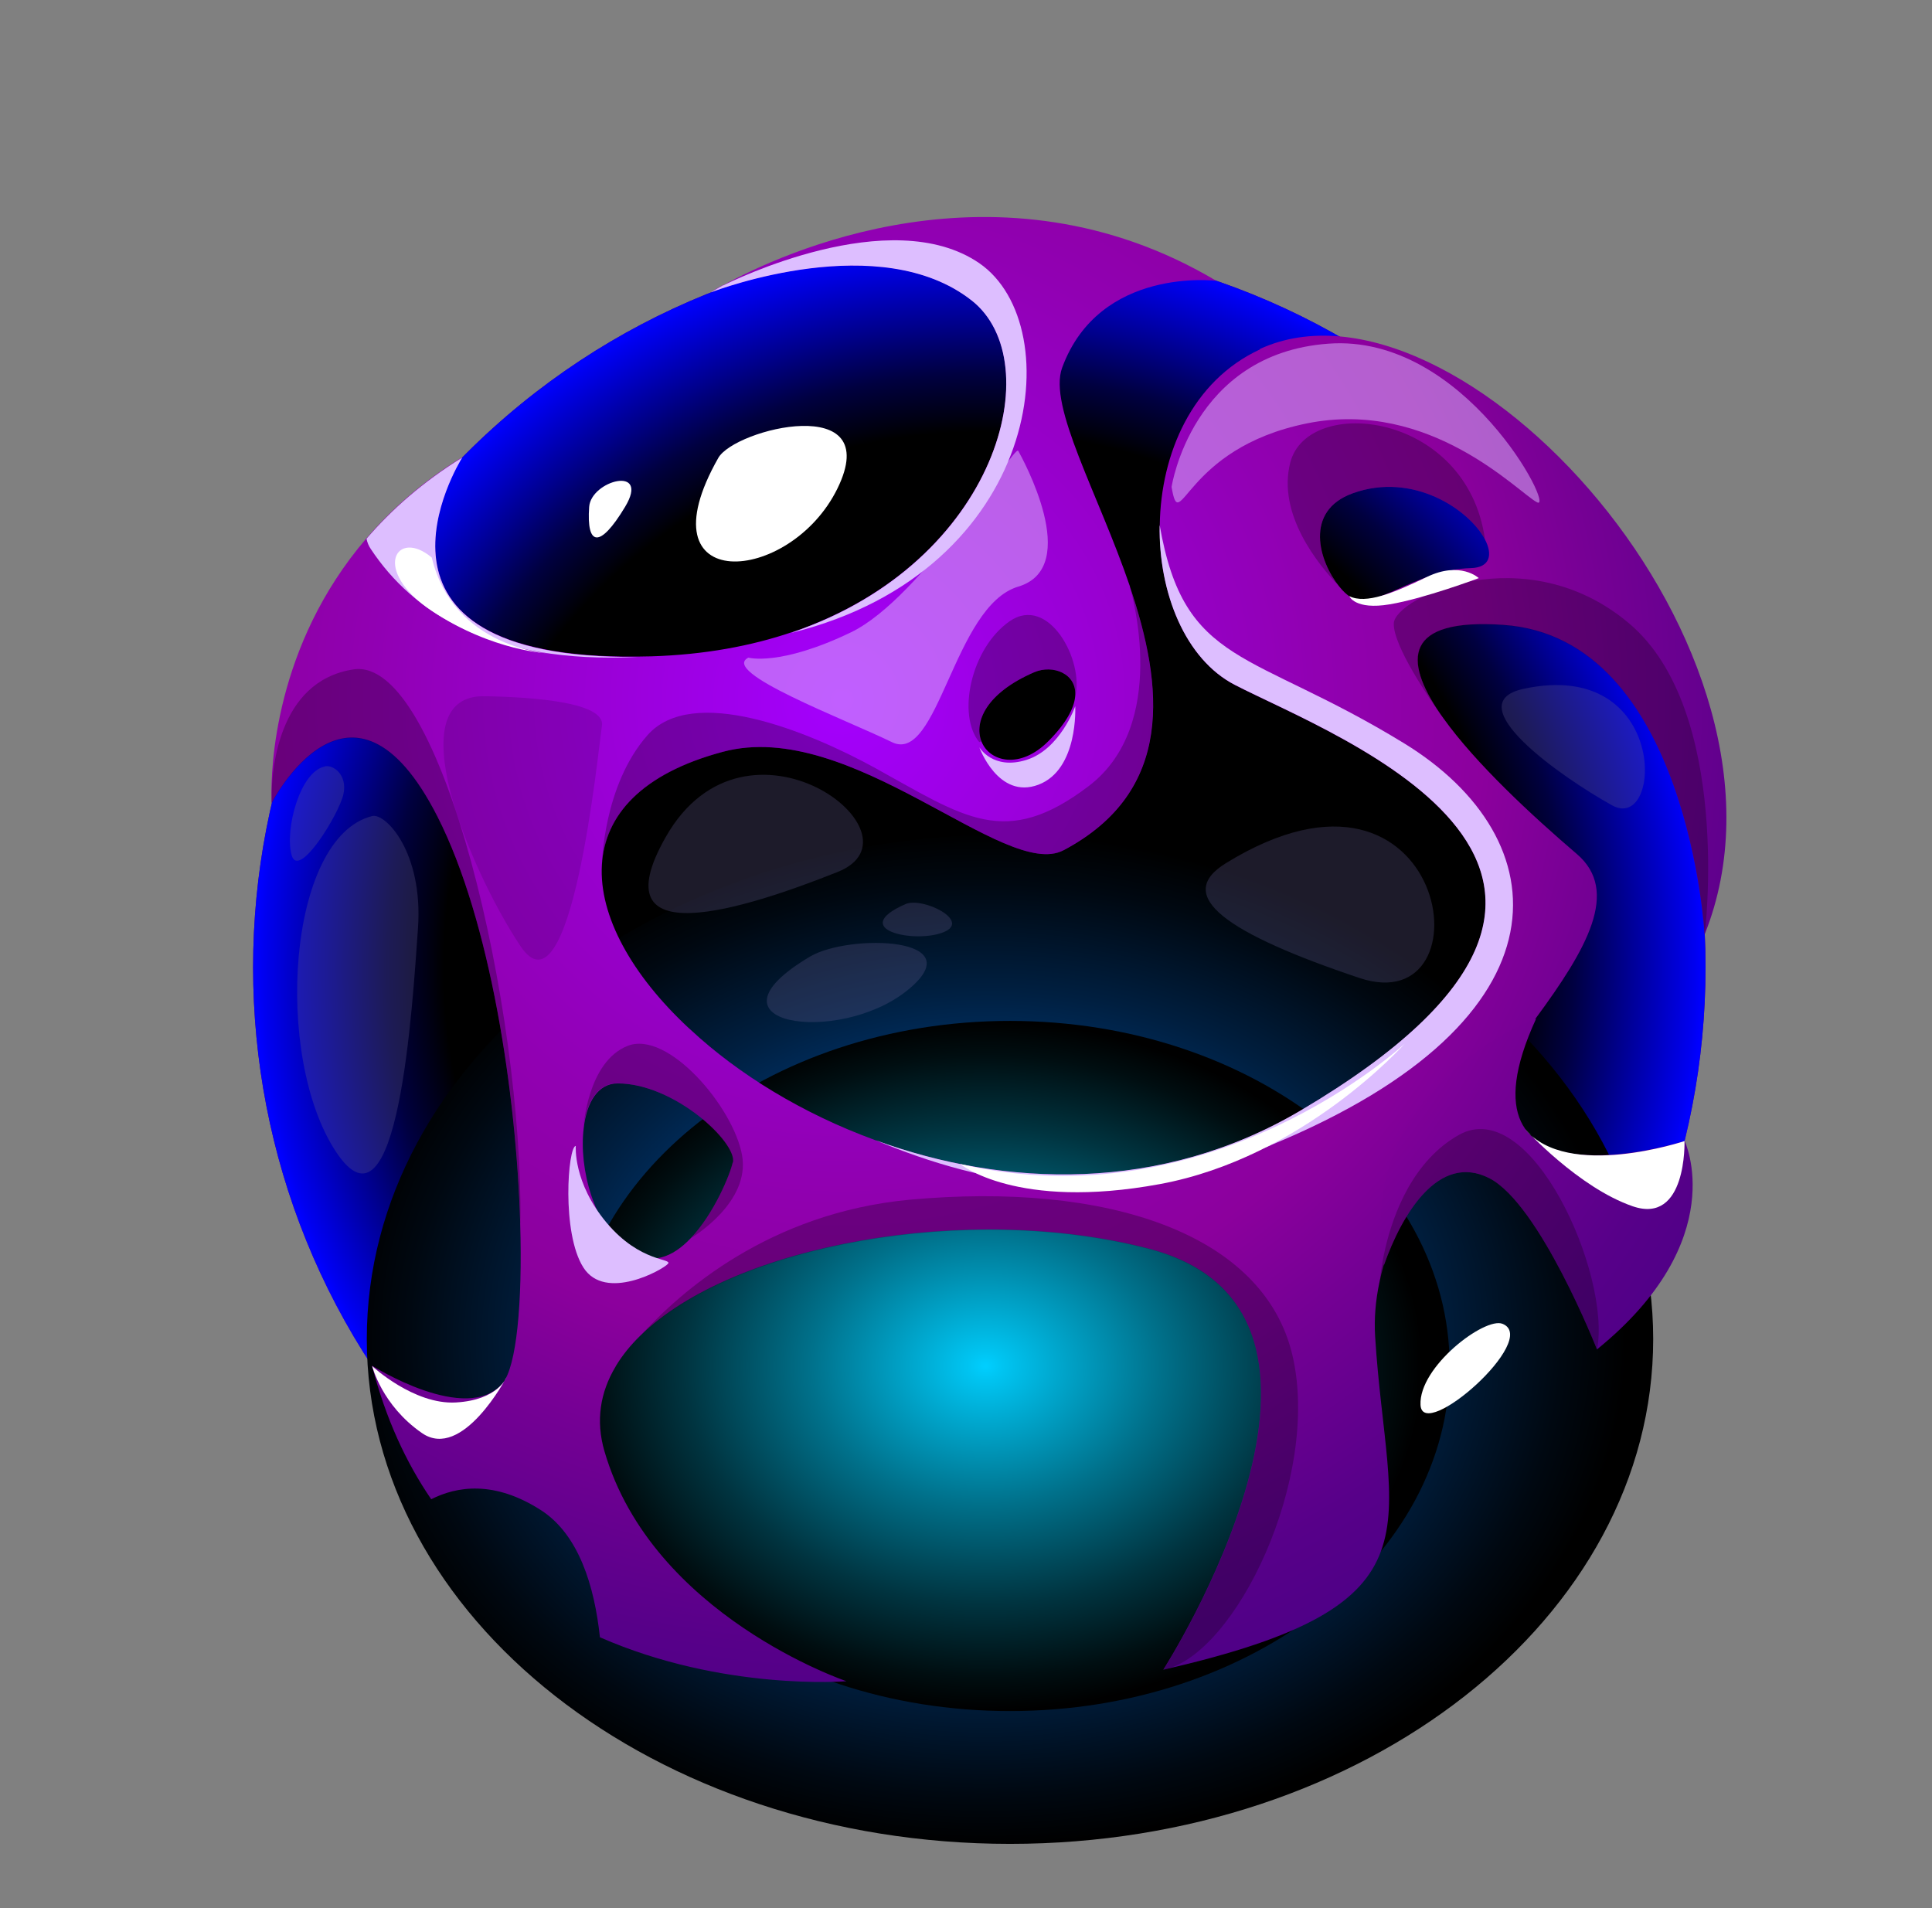 <svg width="81" height="80" viewBox="0 0 81 80" fill="none" xmlns="http://www.w3.org/2000/svg">
<rect x="0" y="0" width="81" height="80" fill="#808080" stroke="none"/>
<g clip-path="url(#clip0_748_12567)">
<path d="M62.588 62.088C74.478 50.197 74.478 30.919 62.588 19.029C50.697 7.139 31.419 7.139 19.529 19.029C7.639 30.919 7.639 50.197 19.529 62.088C31.419 73.978 50.697 73.978 62.588 62.088Z" fill="url(#paint0_radial_748_12567)"/>
<path style="mix-blend-mode:screen" opacity="0.5" fill-rule="evenodd" clip-rule="evenodd" d="M33.913 67.858C18.349 57.813 12.322 49.753 21.263 38.76C30.203 27.767 56.382 27.586 64.061 43.511C71.74 59.441 59.252 63.718 45.859 64.021C32.466 64.324 30.745 61.743 32.734 52.764C34.724 43.785 47.77 44.889 50.072 42.709C52.374 40.529 55.087 43.751 56.446 50.916C57.805 58.082 49.158 58.537 43.933 59.079C38.708 59.622 38.874 55.325 39.162 52.764C39.45 50.203 43.596 50.794 43.596 52.764C43.596 54.734 44.788 51.552 44.319 48.042C43.855 44.533 37.686 47.172 36.703 52.764C35.721 58.356 36.352 60.379 47.213 60.858C58.074 61.342 59.584 52.334 57.834 45.706C56.084 39.078 40.697 37.856 31.556 47.334C22.416 56.816 29.225 64.93 42.867 65.957C56.509 66.983 59.52 63.513 59.52 63.513C59.52 63.513 52.1 73.738 33.913 67.858Z" fill="url(#paint1_radial_748_12567)"/>
<path style="mix-blend-mode:screen" d="M62.588 62.088C74.478 50.197 74.478 30.919 62.588 19.029C50.697 7.139 31.419 7.139 19.529 19.029C7.639 30.919 7.639 50.197 19.529 62.088C31.419 73.978 50.697 73.978 62.588 62.088Z" fill="url(#paint2_radial_748_12567)"/>
<path style="mix-blend-mode:screen" d="M42.345 77.307C57.238 77.307 69.311 67.831 69.311 56.142C69.311 44.453 57.238 34.977 42.345 34.977C27.451 34.977 15.378 44.453 15.378 56.142C15.378 67.831 27.451 77.307 42.345 77.307Z" fill="url(#paint3_radial_748_12567)"/>
<path style="mix-blend-mode:screen" d="M42.344 71.739C52.524 71.739 60.777 65.262 60.777 57.271C60.777 49.28 52.524 42.803 42.344 42.803C32.165 42.803 23.912 49.28 23.912 57.271C23.912 65.262 32.165 71.739 42.344 71.739Z" fill="url(#paint4_radial_748_12567)"/>
<path fill-rule="evenodd" clip-rule="evenodd" d="M52.828 14.648C49.978 15.963 48.668 19.028 48.624 22.009C48.575 24.869 49.704 27.645 51.772 28.716C55.995 30.901 71.47 36.546 54.538 46.562C48.673 50.027 42.123 49.788 36.707 47.808C36.693 47.808 36.683 47.798 36.668 47.793C33.638 46.684 30.949 45.032 28.955 43.174C28.896 43.125 28.867 43.096 28.867 43.096C26.496 40.887 25.103 38.399 25.235 36.253C25.357 34.195 26.883 32.435 30.304 31.521C35.691 30.075 42.138 36.947 44.591 35.647C49.269 33.169 48.776 28.755 47.373 24.6V24.585C46.048 20.695 43.931 17.029 44.533 15.411C46.102 11.158 50.995 11.774 50.995 11.774C41.849 6.334 32.679 10.665 30.358 11.94C30.348 11.94 30.333 11.95 30.328 11.955H30.319C30.319 11.955 30.319 11.955 30.309 11.955C30.025 12.107 29.854 12.219 29.805 12.248C30.123 12.131 36.908 9.584 40.735 12.585C44.01 15.147 41.864 23.554 33.227 26.501C33.227 26.501 33.217 26.501 33.212 26.501C31.497 27.083 29.537 27.45 27.303 27.518C27.102 27.518 26.912 27.528 26.721 27.528C14.164 27.655 19.228 19.404 19.375 19.17C17.718 20.191 16.403 21.359 15.362 22.572C11.5 27.068 11.358 32.255 11.383 33.428C11.383 33.584 11.383 33.672 11.383 33.672C11.383 33.672 14.721 27.122 18.343 34.239C20.562 38.604 21.648 45.867 21.809 51.254V51.293C21.911 54.675 21.648 57.3 21.076 57.989C19.58 59.774 15.596 57.256 15.596 57.256C16.168 59.471 17.028 61.323 18.079 62.858C19.14 62.32 20.719 62.051 22.689 63.322C24.267 64.344 24.922 66.495 25.152 68.645C30.323 70.913 35.49 70.488 35.49 70.488C35.49 70.488 27.352 67.746 25.343 60.849C24.966 59.559 25.167 58.366 25.812 57.291C25.812 57.291 25.822 57.276 25.836 57.246C26.1 56.816 26.433 56.401 26.834 56.01C30.724 52.178 40.603 50.389 48.145 52.344C58.395 54.998 48.771 70.004 48.771 70.004C60.775 67.267 58.151 64.138 57.652 56.02C57.608 55.277 57.672 54.529 57.828 53.786C57.877 53.546 57.935 53.307 58.004 53.062C58.004 53.062 58.004 53.048 58.004 53.043C58.493 51.332 59.412 49.641 60.482 48.018C61.728 46.136 63.17 44.342 64.383 42.7C66.533 39.782 67.926 37.362 66.113 35.808C64.226 34.195 61.86 32 60.516 30.114C60.516 30.114 60.462 30.04 60.379 29.923C58.84 27.679 58.845 25.91 63.024 26.198C70.781 26.726 71.465 39.186 71.465 39.186C76.26 27.21 61.054 10.831 52.818 14.634L52.828 14.648ZM43.364 28.183C44.127 27.855 45.183 28.227 45.075 29.224C45.022 29.698 44.709 30.314 43.966 31.062C42.768 32.279 41.478 31.942 41.145 31.077C40.837 30.29 41.316 29.068 43.364 28.183ZM30.72 48.737C30.617 49.221 29.937 50.897 28.945 51.928C28.212 52.696 27.298 53.106 26.325 52.417C24.918 51.415 24.258 49.001 24.473 47.295C24.595 46.219 25.064 45.423 25.9 45.423C28.256 45.423 30.91 47.896 30.729 48.742L30.72 48.737ZM61.67 23.818C59.314 23.881 57.569 25.69 56.601 25.025C56.601 25.025 56.591 25.015 56.572 25.001C56.44 24.908 56.298 24.776 56.166 24.61C56.156 24.6 56.147 24.59 56.142 24.581C55.306 23.544 54.651 21.423 56.718 20.68C59.245 19.771 61.596 21.374 62.252 22.606C62.594 23.251 62.476 23.798 61.665 23.818H61.67Z" fill="url(#paint5_radial_748_12567)"/>
<g style="mix-blend-mode:multiply" opacity="0.3">
<path fill-rule="evenodd" clip-rule="evenodd" d="M21.813 51.268C21.651 45.887 20.566 38.623 18.347 34.254C14.725 27.137 11.387 33.687 11.387 33.687C11.387 33.687 11.387 33.599 11.387 33.442C11.387 32.43 11.597 28.554 14.823 28.065C18.528 27.503 21.93 42.402 21.818 51.268H21.813Z" fill="#110015"/>
</g>
<g style="mix-blend-mode:soft-light">
<path fill-rule="evenodd" clip-rule="evenodd" d="M26.722 27.543C20.602 27.846 17.308 25.68 15.548 23.021C15.455 22.884 15.396 22.738 15.367 22.586C16.408 21.374 17.723 20.206 19.38 19.184C19.233 19.419 14.17 27.67 26.727 27.543H26.722Z" fill="#DDBEFF"/>
</g>
<g style="mix-blend-mode:soft-light">
<path fill-rule="evenodd" clip-rule="evenodd" d="M33.224 26.511C41.861 23.564 44.007 15.152 40.732 12.595C36.905 9.589 30.125 12.136 29.803 12.258C29.852 12.229 30.023 12.121 30.306 11.965H30.316C30.316 11.965 30.316 11.965 30.326 11.965C30.634 11.813 37.335 8.48 41.06 11.036C44.867 13.661 43.665 23.906 33.229 26.521L33.224 26.511Z" fill="#DDBEFF"/>
</g>
<g style="mix-blend-mode:soft-light">
<path fill-rule="evenodd" clip-rule="evenodd" d="M53.276 48.018C46.58 50.785 41.335 49.724 36.701 47.803C42.117 49.783 48.667 50.022 54.532 46.557C71.464 36.541 55.989 30.896 51.766 28.711C49.698 27.64 48.569 24.864 48.618 22.009C49.654 27.978 52.426 27.21 58.883 31.174C65.34 35.139 66.126 42.71 53.276 48.013V48.018Z" fill="#DDBEFF"/>
</g>
<g style="mix-blend-mode:multiply" opacity="0.3">
<path fill-rule="evenodd" clip-rule="evenodd" d="M48.774 70.018C48.774 70.018 58.398 55.012 48.148 52.358C40.606 50.403 30.728 52.197 26.837 56.024C28.514 54.157 32.267 50.848 38.133 50.3C46.384 49.543 52.973 51.694 54.185 56.816C55.387 61.944 51.804 69.383 48.774 70.013V70.018Z" fill="#110015"/>
</g>
<g style="mix-blend-mode:multiply" opacity="0.3">
<path fill-rule="evenodd" clip-rule="evenodd" d="M28.941 51.928C29.933 50.897 30.613 49.22 30.715 48.736C30.896 47.891 28.242 45.418 25.886 45.418C25.05 45.418 24.581 46.214 24.459 47.29C24.459 47.29 24.625 44.513 26.316 43.849C28.003 43.184 30.75 46.415 31.111 48.433C31.463 50.398 29.083 51.845 28.941 51.923V51.928Z" fill="#110015"/>
</g>
<g style="mix-blend-mode:multiply" opacity="0.3">
<path fill-rule="evenodd" clip-rule="evenodd" d="M62.252 22.605C61.592 21.373 59.241 19.775 56.719 20.679C54.651 21.422 55.306 23.543 56.142 24.58C55.277 23.685 53.541 21.564 54.094 19.398C54.822 16.549 61.499 17.253 62.257 22.605H62.252Z" fill="#110015"/>
</g>
<g style="mix-blend-mode:multiply" opacity="0.3">
<path fill-rule="evenodd" clip-rule="evenodd" d="M71.471 39.2C71.471 39.2 70.787 26.746 63.03 26.213C58.851 25.924 58.846 27.694 60.385 29.937C59.916 29.273 58.401 27.058 58.435 26.135C58.479 25.049 63.959 22.474 68.299 26.135C72.644 29.801 71.471 39.195 71.471 39.195V39.2Z" fill="#110015"/>
</g>
<g style="mix-blend-mode:multiply" opacity="0.3">
<path fill-rule="evenodd" clip-rule="evenodd" d="M45.076 29.224C45.184 28.227 44.133 27.855 43.365 28.183C41.317 29.068 40.838 30.29 41.146 31.077L41.058 31.116C40.115 29.987 40.701 27.181 42.329 26.047C43.957 24.918 45.467 27.689 45.076 29.224Z" fill="#110015"/>
</g>
<g style="mix-blend-mode:multiply" opacity="0.3">
<path fill-rule="evenodd" clip-rule="evenodd" d="M44.593 35.647C42.144 36.947 35.697 30.075 30.305 31.521C26.884 32.441 25.363 34.195 25.236 36.253C25.236 36.253 25.285 32.929 27.152 30.818C29.024 28.706 33.81 30.612 36.703 32.206C40.428 34.259 42.144 35.618 45.643 32.959C49.036 30.378 47.447 24.893 47.369 24.595C48.772 28.75 49.265 33.164 44.588 35.642L44.593 35.647Z" fill="#110015"/>
</g>
<g style="mix-blend-mode:multiply" opacity="0.2">
<path fill-rule="evenodd" clip-rule="evenodd" d="M20.339 29.189C16.619 29.106 19.674 36.433 21.815 39.659C23.956 42.885 25.07 31.54 25.236 30.426C25.402 29.311 21.463 29.214 20.339 29.189Z" fill="#310050"/>
</g>
<g style="mix-blend-mode:soft-light">
<path fill-rule="evenodd" clip-rule="evenodd" d="M24.14 48.043C23.808 48.072 23.534 51.694 24.458 53.141C25.377 54.587 27.792 53.234 28.002 52.989C28.212 52.75 26.853 52.955 25.436 51.269C24.018 49.582 24.14 48.043 24.14 48.043Z" fill="#DDBEFF"/>
</g>
<g style="mix-blend-mode:soft-light">
<path fill-rule="evenodd" clip-rule="evenodd" d="M41.058 31.331C41.058 31.331 41.849 33.535 43.536 32.9C45.222 32.264 45.08 29.61 45.08 29.61C45.08 29.61 44.45 31.414 43.037 31.859C41.625 32.304 41.058 31.331 41.058 31.331Z" fill="#DDBEFF"/>
</g>
<g style="mix-blend-mode:soft-light" opacity="0.5">
<path fill-rule="evenodd" clip-rule="evenodd" d="M49.119 20.416C49.481 22.552 49.603 18.803 54.789 17.752C59.975 16.701 63.661 20.66 64.443 21.061C65.225 21.462 61.422 13.983 55.693 14.409C49.96 14.829 49.119 20.416 49.119 20.416Z" fill="#DDBEFF"/>
</g>
<g style="mix-blend-mode:soft-light" opacity="0.5">
<path fill-rule="evenodd" clip-rule="evenodd" d="M31.378 27.572C30.156 28.178 35.45 30.163 37.395 31.116C39.341 32.069 39.976 25.407 42.689 24.595C45.402 23.789 42.845 19.18 42.689 18.901C42.533 18.622 38.661 25.074 35.675 26.512C32.688 27.948 31.378 27.572 31.378 27.572Z" fill="#DDBEFF"/>
</g>
<path fill-rule="evenodd" clip-rule="evenodd" d="M66.954 56.577C66.954 56.577 64.554 50.477 62.437 49.396C60.321 48.321 58.781 50.887 58.019 53.053C58.019 53.053 58.019 53.067 58.019 53.072C58.019 53.072 57.999 52.989 57.975 52.837C57.843 52.011 57.54 49.123 59.377 46.62C61.548 43.663 64.402 42.71 64.402 42.71C60.585 51.024 70.629 47.837 70.629 47.837C70.629 47.837 72.609 51.987 66.959 56.572L66.954 56.577Z" fill="url(#paint6_radial_748_12567)"/>
<g style="mix-blend-mode:multiply" opacity="0.3">
<path fill-rule="evenodd" clip-rule="evenodd" d="M66.953 56.577C66.953 56.577 64.553 50.476 62.437 49.396C60.32 48.321 58.78 50.887 58.018 53.052C58.018 53.052 58.018 53.067 58.018 53.072C57.949 53.316 57.891 53.556 57.842 53.795C57.842 53.795 57.866 53.419 57.974 52.842C58.208 51.581 58.844 49.367 60.501 48.032C60.701 47.871 60.921 47.72 61.156 47.588C64.186 45.867 67.554 53.443 66.958 56.577H66.953Z" fill="#110015"/>
</g>
<path fill-rule="evenodd" clip-rule="evenodd" d="M24.701 21.252C24.584 22.895 25.141 23.022 26.206 21.252C27.272 19.483 24.779 20.143 24.701 21.252Z" fill="white"/>
<path fill-rule="evenodd" clip-rule="evenodd" d="M30.115 19.199C26.826 24.991 33.121 24.542 35.111 20.48C37.1 16.418 30.805 17.977 30.115 19.199Z" fill="white"/>
<g style="mix-blend-mode:soft-light">
<path fill-rule="evenodd" clip-rule="evenodd" d="M62.992 55.502C62.249 55.208 59.478 57.305 59.556 58.904C59.635 60.502 64.596 56.137 62.992 55.502Z" fill="white"/>
</g>
<g style="mix-blend-mode:soft-light">
<path fill-rule="evenodd" clip-rule="evenodd" d="M40.262 48.805C40.262 48.805 42.603 50.755 48.62 49.646C54.637 48.541 58.89 43.761 58.89 43.761C58.89 43.761 50.839 51.269 40.262 48.805Z" fill="white"/>
</g>
<g style="mix-blend-mode:soft-light">
<path fill-rule="evenodd" clip-rule="evenodd" d="M18.103 23.378C16.627 22.127 15.537 23.901 18.103 25.612C20.669 27.318 22.996 27.396 22.996 27.396C22.996 27.396 19.022 27.186 18.103 23.378Z" fill="white"/>
</g>
<g style="mix-blend-mode:soft-light">
<path fill-rule="evenodd" clip-rule="evenodd" d="M56.573 25.001C56.573 25.001 56.813 25.582 58.26 25.338C59.706 25.099 61.999 24.238 61.999 24.238C61.999 24.238 61.231 23.51 59.824 24.189C58.416 24.869 57.272 25.338 56.573 24.996V25.001Z" fill="white"/>
</g>
<g style="mix-blend-mode:soft-light">
<path fill-rule="evenodd" clip-rule="evenodd" d="M15.602 57.27C15.602 57.27 16.003 58.918 17.695 60.086C19.391 61.254 21.233 57.749 21.233 57.749C21.233 57.749 20.881 58.698 19.117 58.8C17.352 58.903 15.602 57.275 15.602 57.275V57.27Z" fill="white"/>
</g>
<g style="mix-blend-mode:soft-light">
<path fill-rule="evenodd" clip-rule="evenodd" d="M63.942 47.338C63.942 47.338 66.171 49.787 68.449 50.574C70.732 51.361 70.624 47.841 70.624 47.841C70.624 47.841 65.707 49.489 63.942 47.338Z" fill="white"/>
</g>
<g style="mix-blend-mode:multiply" opacity="0.3">
<path fill-rule="evenodd" clip-rule="evenodd" d="M33.963 40.105C29.153 42.954 35.111 43.844 38.005 41.551C40.899 39.259 35.59 39.137 33.963 40.105Z" fill="#60598E"/>
<path fill-rule="evenodd" clip-rule="evenodd" d="M27.913 35.09C25.073 40.085 31.227 38.105 35.112 36.561C38.998 35.016 31.29 29.146 27.913 35.09Z" fill="#60598E"/>
<path fill-rule="evenodd" clip-rule="evenodd" d="M37.964 37.905C35.559 38.961 38.311 39.567 39.538 39.093C40.765 38.619 38.678 37.592 37.964 37.905Z" fill="#60598E"/>
<path fill-rule="evenodd" clip-rule="evenodd" d="M51.396 36.19C49.172 37.558 51.44 39.142 56.997 41.004C62.555 42.861 60.746 30.427 51.396 36.19Z" fill="#60598E"/>
<path fill-rule="evenodd" clip-rule="evenodd" d="M63.868 28.882C61.062 29.493 65.446 32.577 67.587 33.765C69.733 34.958 69.973 27.552 63.868 28.882Z" fill="#60598E"/>
<path fill-rule="evenodd" clip-rule="evenodd" d="M15.603 34.214C12.044 35.104 11.458 44.303 14.083 48.286C16.708 52.27 17.294 42.133 17.524 38.921C17.749 35.71 16.15 34.077 15.608 34.214H15.603Z" fill="#60598E"/>
<path fill-rule="evenodd" clip-rule="evenodd" d="M13.63 32.132C12.564 32.337 11.929 34.816 12.227 35.857C12.525 36.898 14.216 34.122 14.397 33.305C14.578 32.489 13.982 32.064 13.63 32.127V32.132Z" fill="#60598E"/>
</g>
</g>
<defs>
<radialGradient id="paint0_radial_748_12567" cx="0" cy="0" r="1" gradientUnits="userSpaceOnUse" gradientTransform="translate(43.015 63.258) scale(37.417)">
<stop stop-color="#009AFF"/>
<stop offset="0.53" stop-color="#4431CB"/>
<stop offset="0.8" stop-color="#6400B4"/>
<stop offset="0.87" stop-color="#5E0091"/>
<stop offset="0.95" stop-color="#5A0074"/>
<stop offset="1" stop-color="#59006A"/>
</radialGradient>
<radialGradient id="paint1_radial_748_12567" cx="0" cy="0" r="1" gradientUnits="userSpaceOnUse" gradientTransform="translate(41.67 63.209) scale(31.371 31.371)">
<stop offset="0.01" stop-color="#00FFFF"/>
<stop offset="0.37" stop-color="#00A4A4"/>
<stop offset="1"/>
</radialGradient>
<radialGradient id="paint2_radial_748_12567" cx="0" cy="0" r="1" gradientUnits="userSpaceOnUse" gradientTransform="translate(41.06 40.559) scale(30.447)">
<stop offset="0.74"/>
<stop offset="0.76" stop-color="#000011"/>
<stop offset="0.82" stop-color="#000040"/>
<stop offset="0.89" stop-color="#00008B"/>
<stop offset="0.99" stop-color="#0000F1"/>
<stop offset="1" stop-color="#0000FF"/>
</radialGradient>
<radialGradient id="paint3_radial_748_12567" cx="0" cy="0" r="1" gradientUnits="userSpaceOnUse" gradientTransform="translate(41.318 56.142) scale(26.879 21.165)">
<stop stop-color="#007CFF"/>
<stop offset="0.04" stop-color="#0075F1"/>
<stop offset="0.4" stop-color="#00438B"/>
<stop offset="0.69" stop-color="#001F40"/>
<stop offset="0.9" stop-color="#000811"/>
<stop offset="1"/>
</radialGradient>
<radialGradient id="paint4_radial_748_12567" cx="0" cy="0" r="1" gradientUnits="userSpaceOnUse" gradientTransform="translate(41.318 57.271) scale(18.375 14.468)">
<stop stop-color="#00CFFF"/>
<stop offset="0.04" stop-color="#00C4F1"/>
<stop offset="0.4" stop-color="#00718B"/>
<stop offset="0.69" stop-color="#003440"/>
<stop offset="0.9" stop-color="#000E11"/>
<stop offset="1"/>
</radialGradient>
<radialGradient id="paint5_radial_748_12567" cx="0" cy="0" r="1" gradientUnits="userSpaceOnUse" gradientTransform="translate(35.363 29.429) scale(43.85 43.85)">
<stop stop-color="#A400FF"/>
<stop offset="0.11" stop-color="#9F00EB"/>
<stop offset="0.45" stop-color="#9100B2"/>
<stop offset="0.61" stop-color="#8C009D"/>
<stop offset="0.73" stop-color="#740094"/>
<stop offset="0.9" stop-color="#570089"/>
<stop offset="1" stop-color="#4D0086"/>
</radialGradient>
<radialGradient id="paint6_radial_748_12567" cx="0" cy="0" r="1" gradientUnits="userSpaceOnUse" gradientTransform="translate(35.358 29.434) scale(43.845 43.845)">
<stop stop-color="#A400FF"/>
<stop offset="0.11" stop-color="#9F00EB"/>
<stop offset="0.45" stop-color="#9100B2"/>
<stop offset="0.61" stop-color="#8C009D"/>
<stop offset="0.73" stop-color="#740094"/>
<stop offset="0.9" stop-color="#570089"/>
<stop offset="1" stop-color="#4D0086"/>
</radialGradient>
<clipPath id="clip0_748_12567">
<rect width="80" height="80" fill="white" transform="translate(0.5)"/>
</clipPath>
</defs>
</svg>

